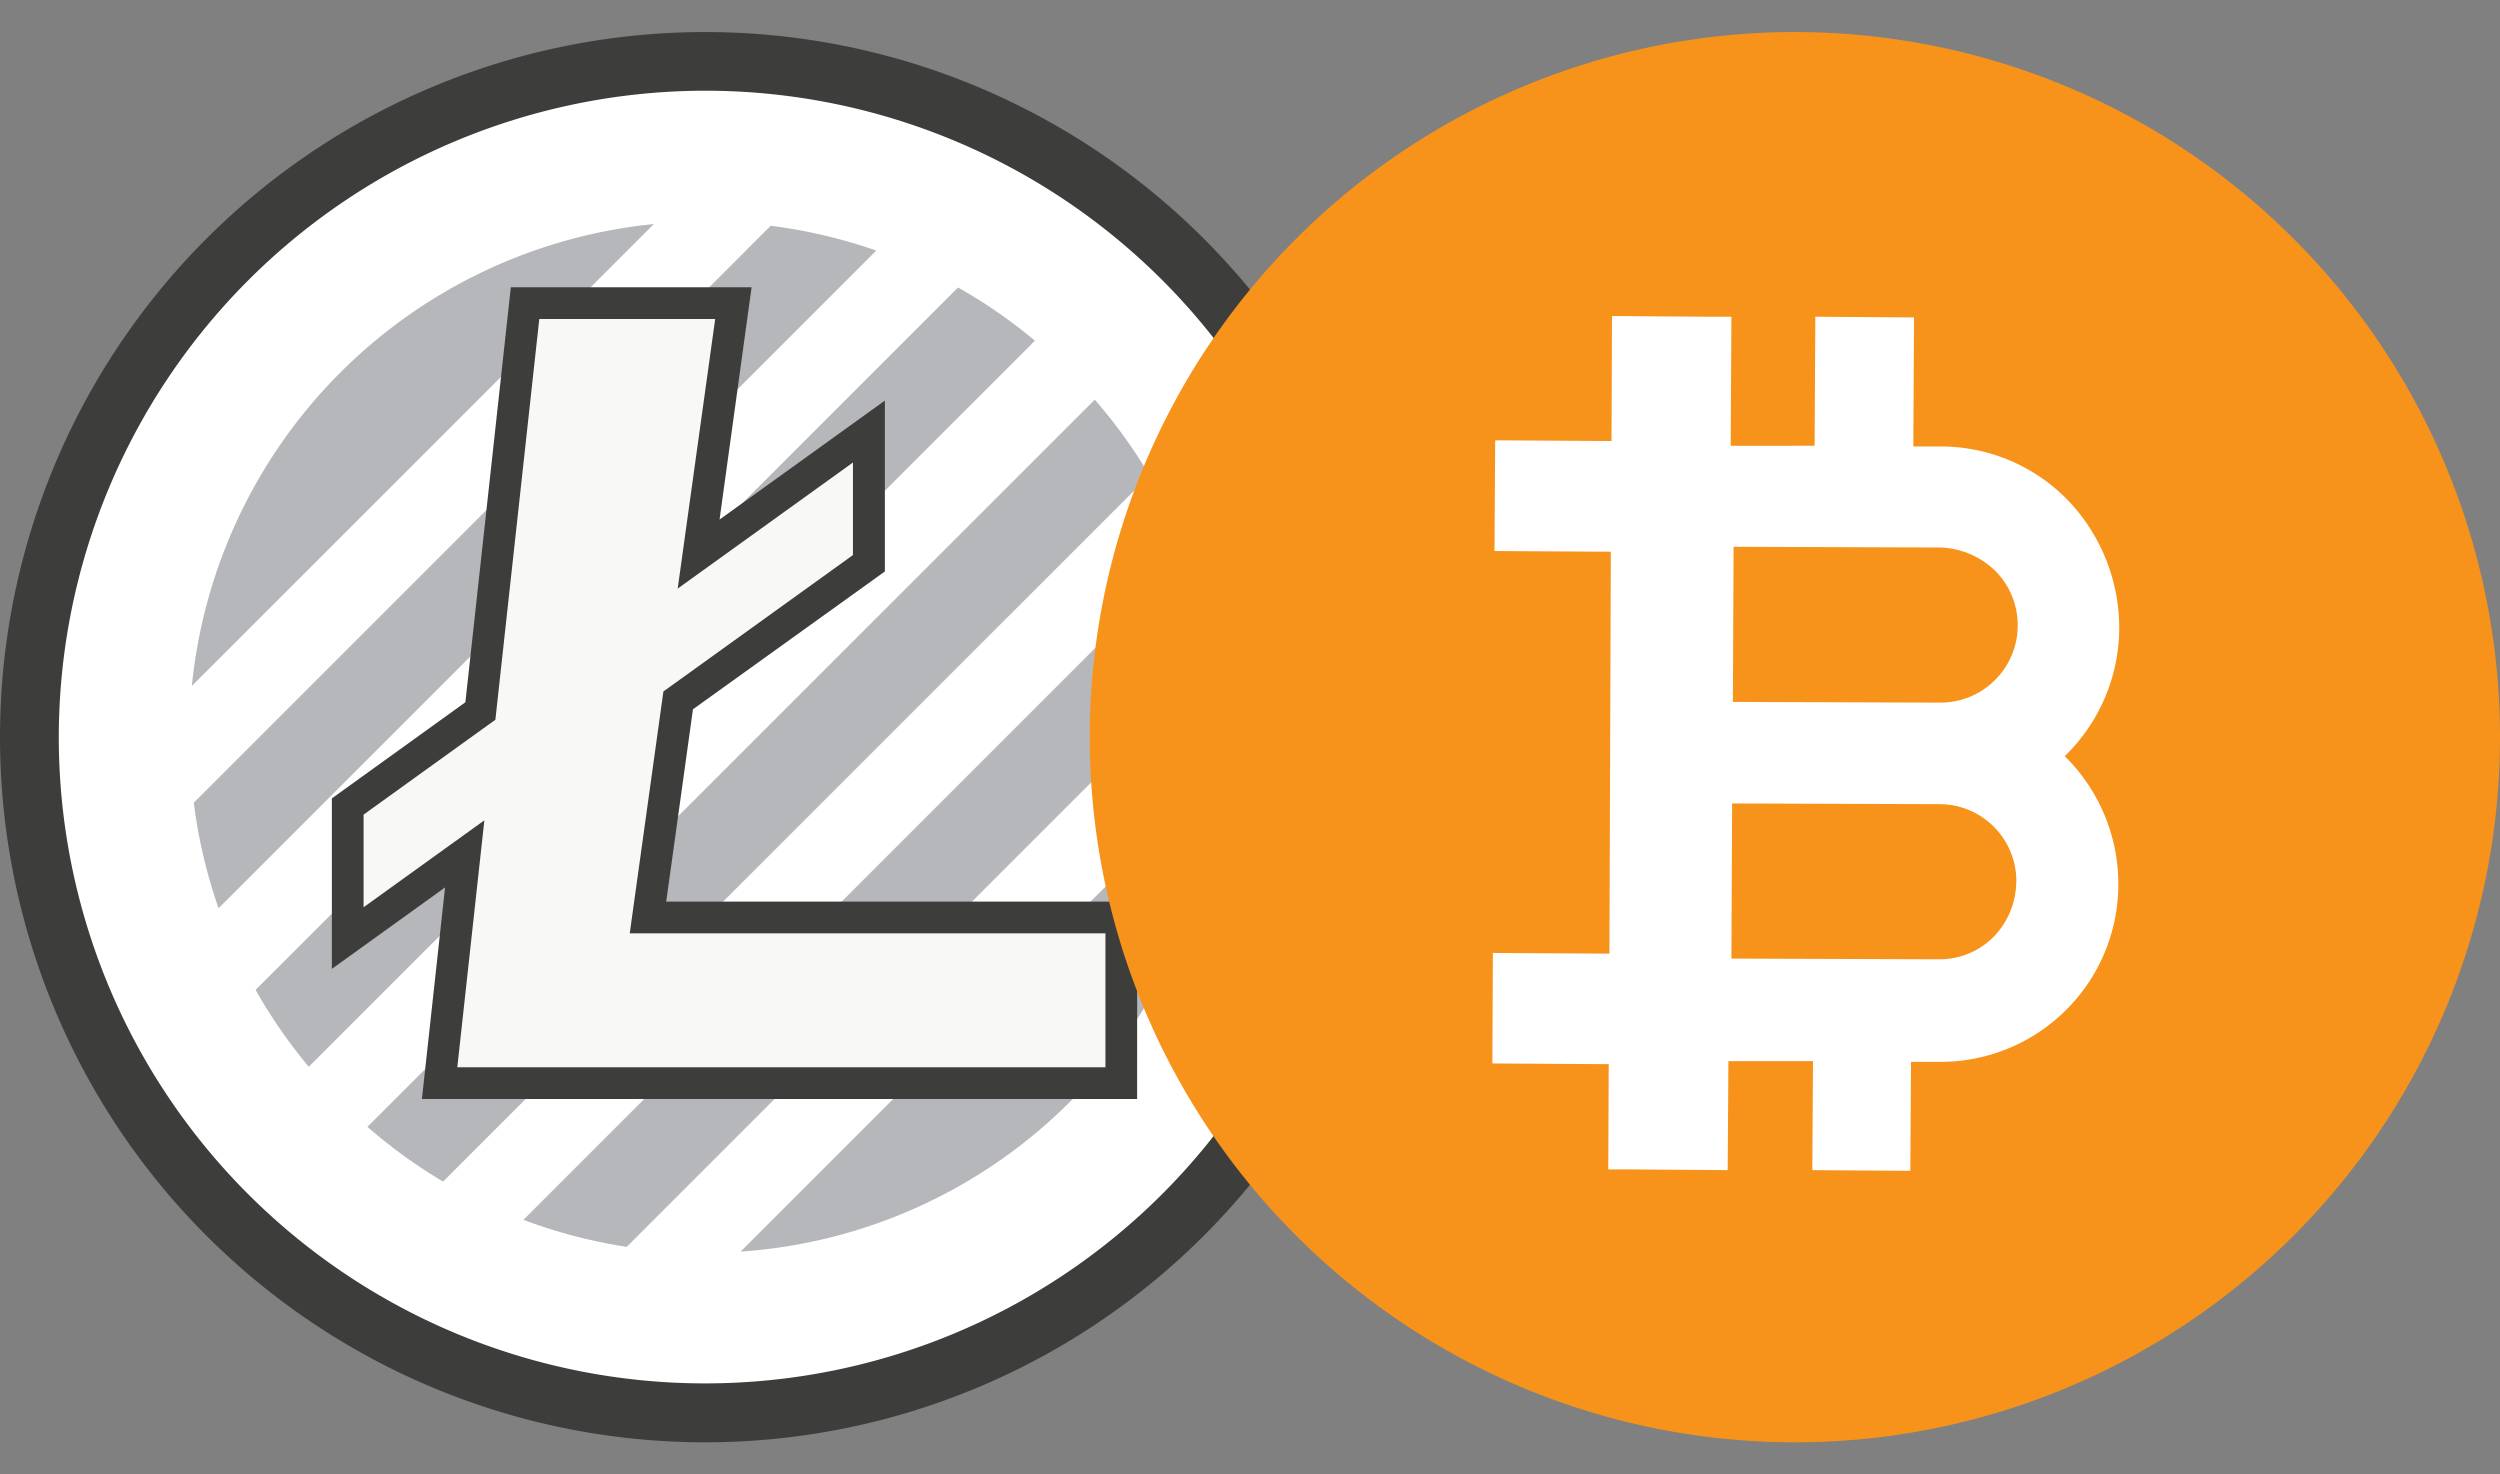 <svg xmlns="http://www.w3.org/2000/svg" xmlns:xlink="http://www.w3.org/1999/xlink" width="39" height="23" viewBox="0 0 39 23"><rect x="0" y="0" width="39" height="23" fill="#808080" stroke="none"/><defs><style>.a,.d{fill:#fff;}.a{stroke:#707070;}.b{clip-path:url(#a);}.c{fill:#3d3e3c;}.c,.d,.e,.f,.h{fill-rule:evenodd;}.e{fill:#b6b7ba;}.f{fill:#f8f9f7;}.g{clip-path:url(#b);}.h{fill:#f7931a;}</style><clipPath id="a"><rect class="a" width="22" height="23" transform="translate(192.5 1660)"/></clipPath><clipPath id="b"><rect class="a" width="22" height="23" transform="translate(209.5 1660)"/></clipPath></defs><g transform="translate(-192.5 -1660)"><g class="b"><g transform="translate(192.493 1660.415)"><g transform="translate(-84.37 -177.1)"><g transform="translate(84.37 177.1)"><path class="c" d="M11.007.085a11,11,0,1,0,11,11,11,11,0,0,0-11-11"/><path class="d" d="M11.007,1A10.083,10.083,0,1,1,.924,11.086,10.095,10.095,0,0,1,11.007,1"/><path class="e" d="M17.939,7a8.025,8.025,0,0,0-.854-1.18L5.739,17.164a8.034,8.034,0,0,0,1.18.854Z"/><path class="e" d="M16.152,4.9a8,8,0,0,0-1.2-.83L3.994,15.027a7.99,7.99,0,0,0,.83,1.2Z"/><path class="e" d="M13.677,3.494a8.04,8.04,0,0,0-1.647-.387l-9,9a8.042,8.042,0,0,0,.387,1.647Z"/><path class="e" d="M10.208,3.08A8.044,8.044,0,0,0,3,10.286Z"/><path class="e" d="M18.958,9.862a8.038,8.038,0,0,0-.422-1.612L8.172,18.614a8.031,8.031,0,0,0,1.612.422Z"/><path class="e" d="M19.031,11.638,11.56,19.11a8.036,8.036,0,0,0,7.472-7.472"/><path class="f" d="M10.115,13.9l.471-3.386,2.974-2.14V6.318L10.9,8.229l.545-3.915H8.2l-.7,6.363L5.432,12.166v2.055l1.825-1.313-.392,3.573H17.5V13.9Z"/><path class="c" d="M7.141,16.234H17.252V14.145H9.831l.525-3.773,2.957-2.128V6.8L10.579,8.767l.585-4.206H8.42l-.685,6.252L5.679,12.293v1.445l1.884-1.356Zm10.605.495H6.589l.361-3.3L5.184,14.7V12.04l2.083-1.5.709-6.474h3.756l-.5,3.624,2.579-1.856V8.5L10.817,10.65l-.417,3h7.347Z"/></g></g></g></g><g class="g"><g transform="translate(209.489 1660.5)"><g transform="translate(-46.42 -137.94)"><g transform="translate(46.42 137.83)"><path class="h" d="M22.011,11.11a11,11,0,1,1-11-11,11,11,0,0,1,11,11"/><path class="d" d="M14.465,13.365a1.254,1.254,0,0,1-.352.858,1.188,1.188,0,0,1-.858.352l-3.234-.011.011-2.42,3.234.011h0a1.2,1.2,0,0,1,1.2,1.21m-.33-4.851a1.206,1.206,0,0,1-.858,2.057h0l-3.234-.011.011-2.42,3.234.011a1.291,1.291,0,0,1,.847.363M15.257,7.4a2.763,2.763,0,0,0-1.969-.825h-.429l.011-2.013-1.54-.011-.011,2.013H10.01l.011-2.013H9.658l-1.5-.011L8.151,6.49,6.336,6.479,6.325,8.206l1.815.011-.022,6.27L6.3,14.476,6.292,16.2l1.815.011L8.1,17.853h.363l1.5.011.011-1.7h1.32l-.011,1.7,1.529.011.011-1.7h.429a2.77,2.77,0,0,0,1.98-.8,2.763,2.763,0,0,0,.825-1.969,2.8,2.8,0,0,0-.836-2A2.793,2.793,0,0,0,16.071,9.4a2.885,2.885,0,0,0-.814-2"/></g></g></g></g></g></svg>